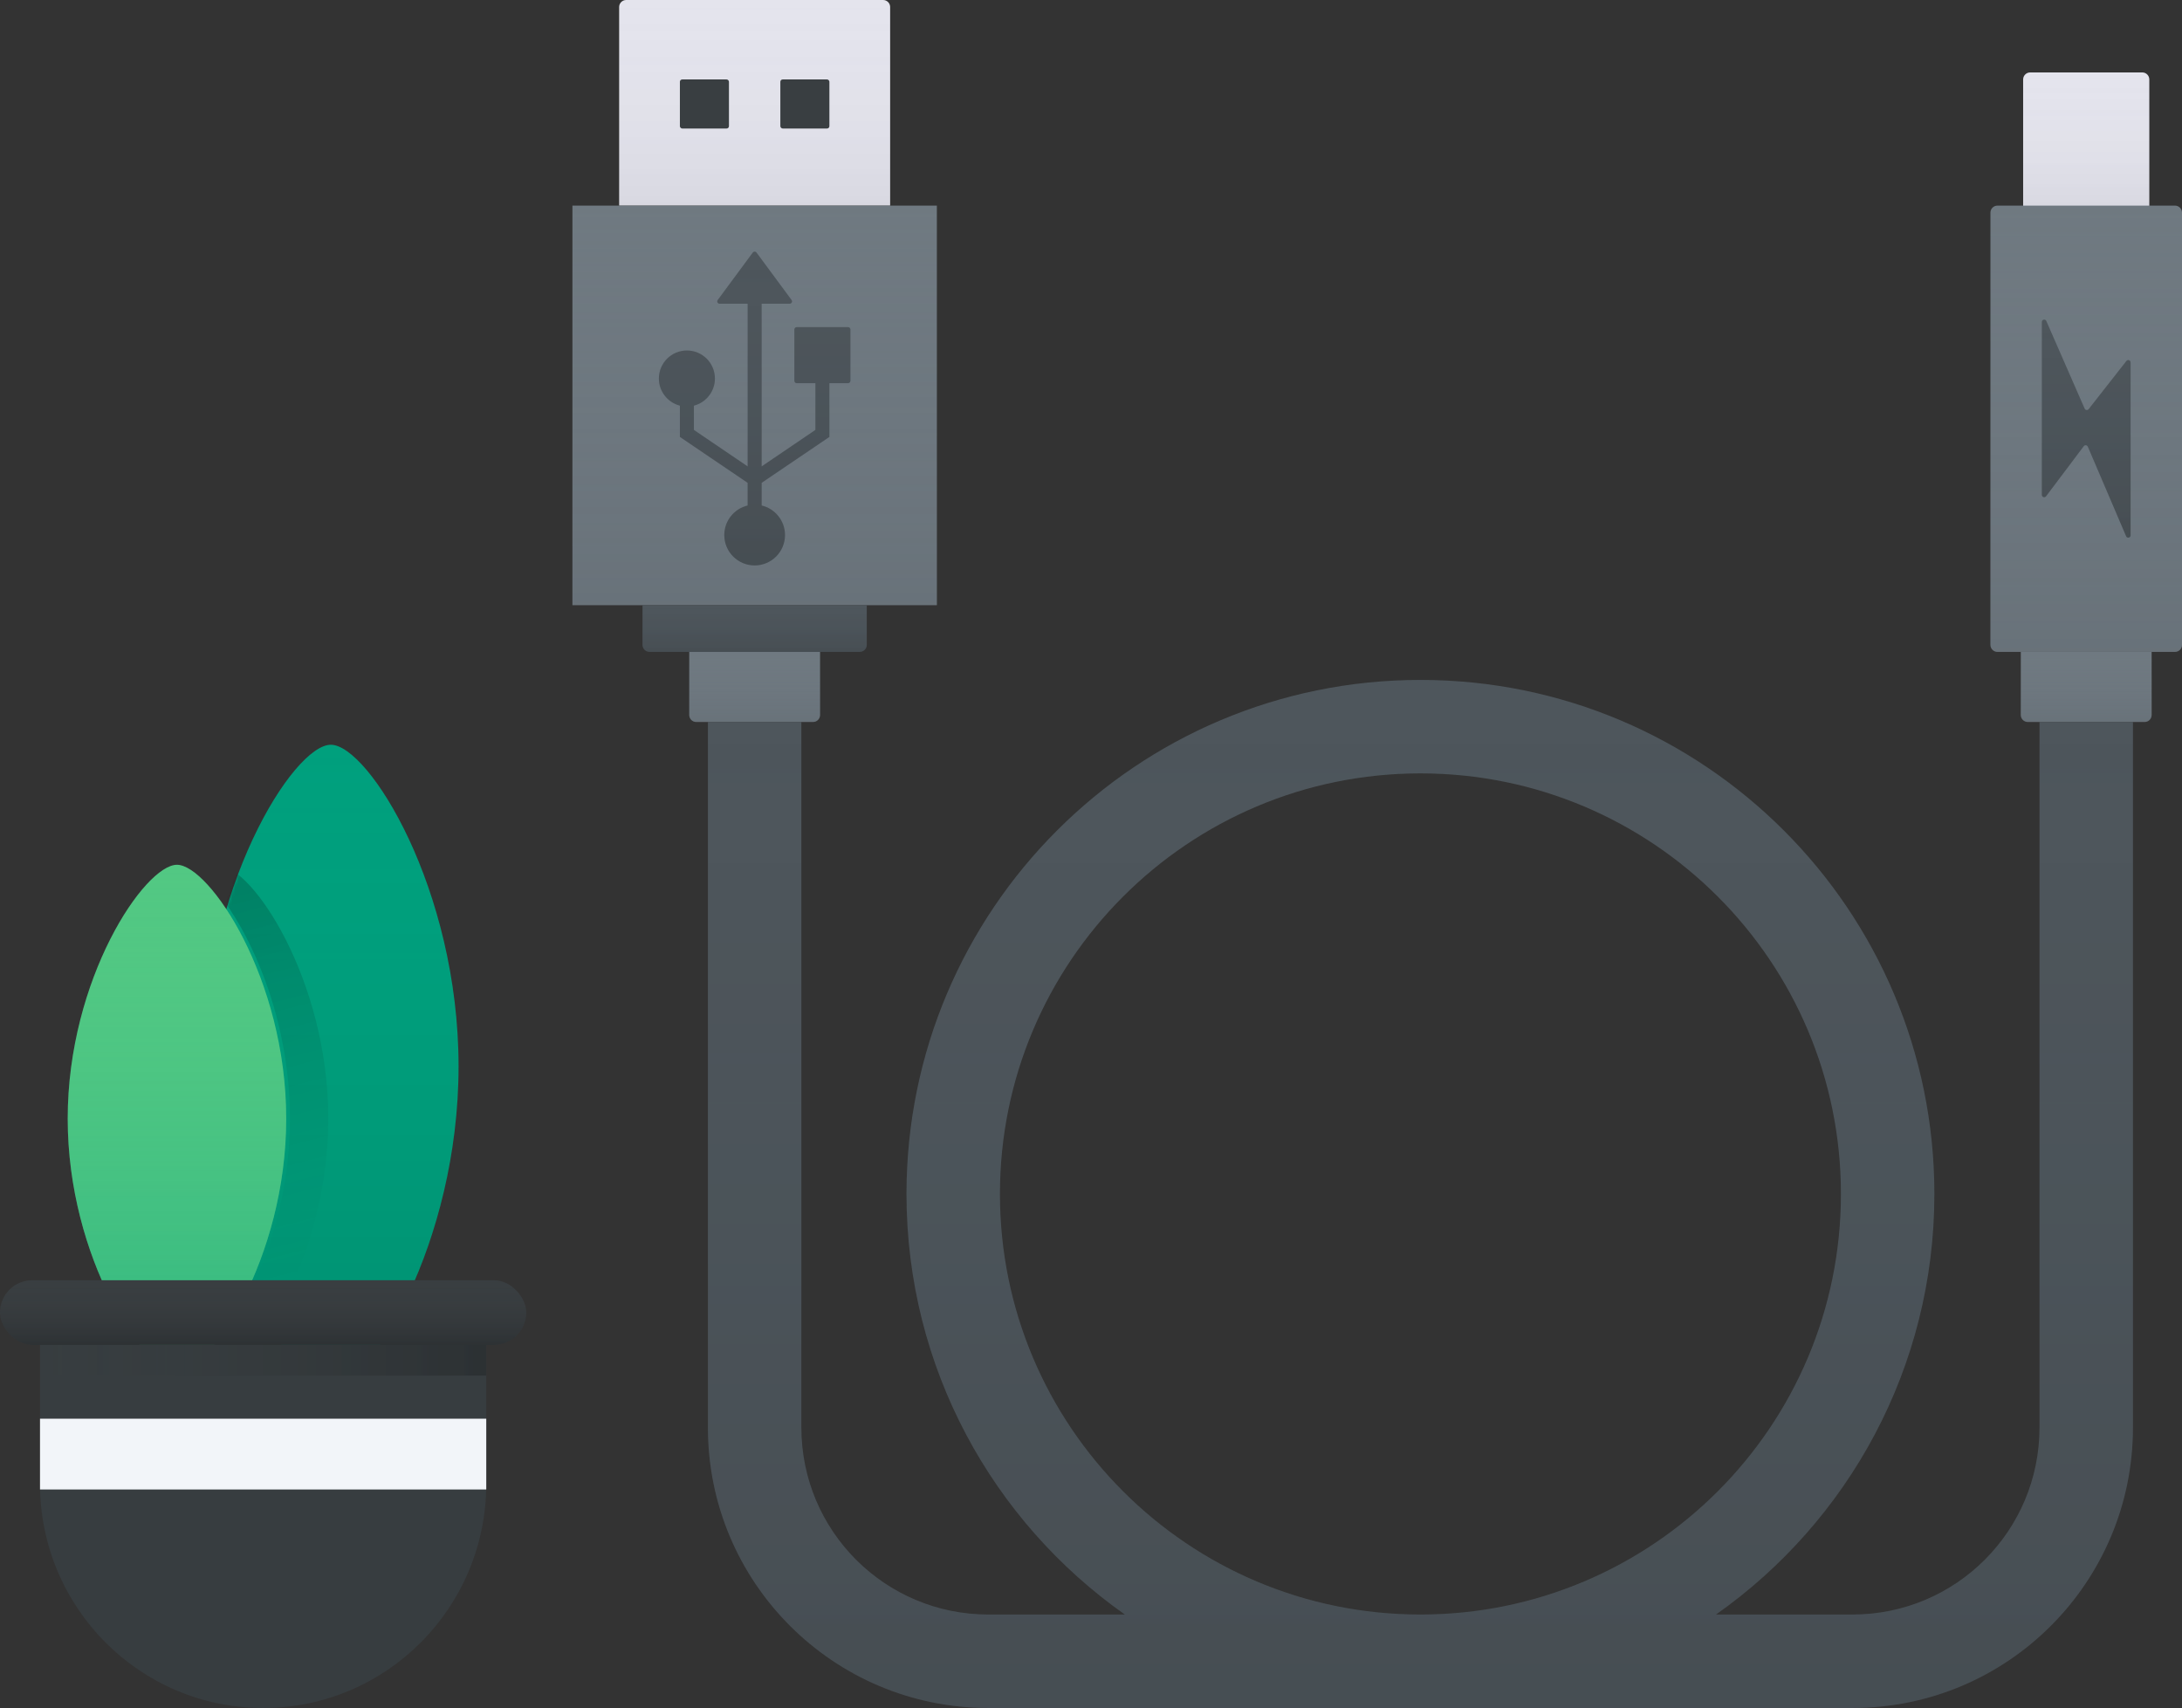 <?xml version="1.0" encoding="UTF-8"?>
<svg width="709px" height="555px" viewBox="0 0 709 555" version="1.1" xmlns="http://www.w3.org/2000/svg" xmlns:xlink="http://www.w3.org/1999/xlink">
    <rect x="0" y="0" width="709" height="555" fill="#333333" stroke="none"/>
    <title>integrations</title>
    <defs>
        <linearGradient x1="50%" y1="0%" x2="50%" y2="100%" id="linearGradient-1">
            <stop stop-color="#00A07D" stop-opacity="0" offset="0%"></stop>
            <stop stop-color="#000000" stop-opacity="0.1" offset="100%"></stop>
        </linearGradient>
        <path d="M41.5,209 C53.719,209 83,162.214 83,104.5 C83,46.786 53.719,0 41.5,0 C29.281,0 0,46.786 0,104.5 C0,162.214 29.281,209 41.5,209 Z" id="path-2"></path>
        <linearGradient x1="46.802%" y1="0%" x2="53.198%" y2="100%" id="linearGradient-4">
            <stop stop-color="#000000" stop-opacity="0.203" offset="0%"></stop>
            <stop stop-color="#00A07D" stop-opacity="0" offset="100%"></stop>
        </linearGradient>
        <linearGradient x1="50%" y1="0%" x2="50%" y2="100%" id="linearGradient-5">
            <stop stop-color="#52C883" stop-opacity="0" offset="0%"></stop>
            <stop stop-color="#00A07D" stop-opacity="0.4" offset="100%"></stop>
        </linearGradient>
        <path d="M57.5,204 C67.952,204 93,167.063 93,121.5 C93,75.937 67.952,39 57.5,39 C47.048,39 22,75.937 22,121.5 C22,167.063 47.048,204 57.5,204 Z" id="path-6"></path>
        <linearGradient x1="0%" y1="0%" x2="100%" y2="0%" id="linearGradient-7">
            <stop stop-color="#393E41" stop-opacity="0" offset="0%"></stop>
            <stop stop-color="#000000" stop-opacity="0.2" offset="100%"></stop>
        </linearGradient>
        <linearGradient x1="50%" y1="0%" x2="50%" y2="100%" id="linearGradient-8">
            <stop stop-color="#393E41" stop-opacity="0" offset="0%"></stop>
            <stop stop-color="#000000" stop-opacity="0.2" offset="100%"></stop>
        </linearGradient>
        <rect id="path-9" x="0" y="174" width="171" height="21" rx="10.5"></rect>
        <linearGradient x1="50%" y1="0%" x2="50%" y2="100%" id="linearGradient-10">
            <stop stop-color="#E6E6EF" stop-opacity="0" offset="0%"></stop>
            <stop stop-color="#000000" stop-opacity="0.05" offset="100%"></stop>
        </linearGradient>
        <path d="M17.459,0 L100.956,0 C102.214,-7.60791647e-15 103.234,1.02 103.234,2.278 L103.234,66.813 L103.234,66.813 L15.181,66.813 L15.181,2.278 C15.181,1.02 16.201,2.89561508e-15 17.459,0 Z" id="path-11"></path>
        <linearGradient x1="50%" y1="0%" x2="50%" y2="100%" id="linearGradient-12">
            <stop stop-color="#E6E6EF" stop-opacity="0" offset="0%"></stop>
            <stop stop-color="#000000" stop-opacity="0.05" offset="100%"></stop>
        </linearGradient>
        <path d="M473.661,23.536 L510.095,23.536 C511.353,23.536 512.373,24.556 512.373,25.814 L512.373,67.572 L512.373,67.572 L471.383,67.572 L471.383,25.814 C471.383,24.556 472.403,23.536 473.661,23.536 Z" id="path-13"></path>
        <linearGradient x1="50%" y1="0%" x2="50%" y2="100%" id="linearGradient-14">
            <stop stop-color="#6F7981" stop-opacity="0" offset="0%"></stop>
            <stop stop-color="#4E565C" stop-opacity="0.2" offset="100%"></stop>
        </linearGradient>
        <rect id="path-15" x="0" y="66.813" width="118.415" height="129.829"></rect>
        <linearGradient x1="50%" y1="0%" x2="50%" y2="100%" id="linearGradient-16">
            <stop stop-color="#6F7981" stop-opacity="0" offset="0%"></stop>
            <stop stop-color="#4E565C" stop-opacity="0.2" offset="100%"></stop>
        </linearGradient>
        <path d="M463.034,66.813 L520.722,66.813 C521.98,66.813 523,67.832 523,69.09 L523,209.549 C523,210.807 521.98,211.826 520.722,211.826 L463.034,211.826 C461.776,211.826 460.756,210.807 460.756,209.549 L460.756,69.09 C460.756,67.832 461.776,66.813 463.034,66.813 Z" id="path-17"></path>
        <linearGradient x1="50%" y1="0%" x2="50%" y2="100%" id="linearGradient-18">
            <stop stop-color="#393E41" stop-opacity="0" offset="0%"></stop>
            <stop stop-color="#000000" stop-opacity="0.1" offset="100%"></stop>
        </linearGradient>
        <path d="M22.772,196.642 L95.643,196.642 L95.643,209.549 C95.643,210.807 94.623,211.826 93.365,211.826 L25.05,211.826 C23.792,211.826 22.772,210.807 22.772,209.549 L22.772,196.642 L22.772,196.642 Z" id="path-19"></path>
        <linearGradient x1="50%" y1="0%" x2="50%" y2="100%" id="linearGradient-20">
            <stop stop-color="#6F7981" stop-opacity="0" offset="0%"></stop>
            <stop stop-color="#4E565C" stop-opacity="0.2" offset="100%"></stop>
        </linearGradient>
        <path d="M37.954,211.826 L80.462,211.826 L80.462,232.326 C80.462,233.584 79.442,234.603 78.184,234.603 L40.231,234.603 C38.973,234.603 37.954,233.584 37.954,232.326 L37.954,211.826 L37.954,211.826 Z" id="path-21"></path>
        <path d="M470.624,211.826 L513.132,211.826 L513.132,232.326 C513.132,233.584 512.112,234.603 510.854,234.603 L472.902,234.603 C471.644,234.603 470.624,233.584 470.624,232.326 L470.624,211.826 L470.624,211.826 Z" id="path-22"></path>
        <linearGradient x1="50%" y1="0%" x2="50%" y2="100%" id="linearGradient-23">
            <stop stop-color="#393E41" stop-opacity="0" offset="0%"></stop>
            <stop stop-color="#000000" stop-opacity="0.1" offset="100%"></stop>
        </linearGradient>
        <path d="M135.115,555 C84.808,555 44.026,514.21 44.026,463.892 L44.026,234.603 L74.389,234.603 L74.389,463.892 C74.389,497.437 101.577,524.631 135.115,524.631 L179.507,524.634 C136.588,494.405 108.547,444.462 108.547,387.969 C108.547,295.72 183.314,220.937 275.543,220.937 C367.772,220.937 442.538,295.72 442.538,387.969 C442.538,444.462 414.498,494.405 371.579,524.634 L415.971,524.631 C449.509,524.631 476.697,497.437 476.697,463.892 L476.697,234.603 L507.06,234.603 L507.06,463.892 C507.06,514.21 466.278,555 415.971,555 L135.115,555 Z M275.543,251.306 C200.083,251.306 138.91,312.492 138.91,387.969 C138.91,463.445 200.083,524.631 275.543,524.631 C351.003,524.631 412.176,463.445 412.176,387.969 C412.176,312.492 351.003,251.306 275.543,251.306 Z" id="path-24"></path>
        <linearGradient x1="50%" y1="0%" x2="50%" y2="100%" id="linearGradient-25">
            <stop stop-color="#393E41" stop-opacity="0" offset="0%"></stop>
            <stop stop-color="#000000" stop-opacity="0.1" offset="100%"></stop>
        </linearGradient>
        <path d="M492.662,132.951 L504.944,117.279 C505.202,116.949 505.679,116.891 506.01,117.15 C506.193,117.294 506.3,117.514 506.3,117.748 L506.3,173.953 C506.3,174.372 505.961,174.712 505.541,174.712 C505.237,174.712 504.963,174.531 504.843,174.251 L492.394,145.127 C492.229,144.742 491.783,144.563 491.397,144.727 C491.275,144.78 491.169,144.863 491.089,144.969 L478.822,161.275 C478.57,161.61 478.094,161.678 477.759,161.426 C477.568,161.282 477.456,161.058 477.456,160.819 L477.456,104.609 C477.456,104.189 477.796,103.849 478.215,103.849 C478.517,103.849 478.79,104.028 478.911,104.304 L491.369,132.787 C491.537,133.171 491.984,133.347 492.369,133.179 C492.484,133.128 492.585,133.05 492.662,132.951 Z" id="path-26"></path>
        <linearGradient x1="50%" y1="0%" x2="50%" y2="100%" id="linearGradient-27">
            <stop stop-color="#393E41" stop-opacity="0" offset="0%"></stop>
            <stop stop-color="#000000" stop-opacity="0.1" offset="100%"></stop>
        </linearGradient>
        <path d="M56.93,164.259 L56.93,156.892 L34.917,141.977 L34.917,131.82 C30.989,130.808 28.086,127.241 28.086,122.996 C28.086,117.964 32.164,113.885 37.194,113.885 C42.225,113.885 46.303,117.964 46.303,122.996 C46.303,127.241 43.4,130.808 39.472,131.82 L39.472,139.699 L56.93,151.549 L56.93,98.7 L47.808,98.7 C47.646,98.7 47.488,98.648 47.357,98.552 C47.02,98.302 46.949,97.827 47.198,97.49 L58.597,82.064 C58.642,82.003 58.696,81.95 58.756,81.905 C59.093,81.656 59.569,81.727 59.818,82.064 L71.217,97.49 C71.314,97.621 71.366,97.779 71.366,97.941 C71.366,98.36 71.026,98.7 70.607,98.7 L61.485,98.7 L61.485,151.549 L78.943,139.699 L78.943,124.514 L72.871,124.514 C72.452,124.514 72.112,124.174 72.112,123.755 L72.112,107.052 C72.112,106.633 72.452,106.293 72.871,106.293 L89.57,106.293 C89.99,106.293 90.329,106.633 90.329,107.052 L90.329,123.755 C90.329,124.174 89.99,124.514 89.57,124.514 L83.498,124.514 L83.498,141.977 L61.485,156.892 L61.485,164.259 C65.837,165.287 69.075,169.197 69.075,173.865 C69.075,179.316 64.657,183.735 59.208,183.735 C53.758,183.735 49.34,179.316 49.34,173.865 C49.34,169.197 52.578,165.287 56.93,164.259 L56.93,164.259 Z" id="path-28"></path>
    </defs>
    <g id="integrations" stroke="none" stroke-width="1" fill="none" fill-rule="evenodd">
        <g id="Flowers" transform="translate(0, 242)">
            <g transform="translate(66, 0)">
                <mask id="mask-3" fill="white">
                    <use xlink:href="#path-2"></use>
                </mask>
                <g>
                    <use fill="#00A07D" xlink:href="#path-2"></use>
                    <use fill="url(#linearGradient-1)" xlink:href="#path-2"></use>
                </g>
                <path d="M5.395,39.45 C15.781,39.45 40.67,76.184 40.67,121.497 C40.67,166.81 15.781,203.544 5.395,203.544 C3.663,203.544 1.527,202.522 -0.83,200.609 C10.941,191.051 28.22,159.252 28.22,121.497 C28.22,83.742 10.941,51.943 -0.83,42.385 C1.527,40.472 3.663,39.45 5.395,39.45 Z" id="Sh" fill="url(#linearGradient-4)" mask="url(#mask-3)"></path>
            </g>
            <g>
                <use fill="#52C883" xlink:href="#path-6"></use>
                <use fill="url(#linearGradient-5)" xlink:href="#path-6"></use>
            </g>
            <path d="M13,195 L13,240.183 C13,280.399 45.459,313 85.5,313 C125.541,313 158,280.399 158,240.183 L158,195 L13,195 Z" id="Detail" fill="#373D40"></path>
            <rect id="Sh" fill="url(#linearGradient-7)" x="13" y="195" width="145" height="10"></rect>
            <g id="Detail">
                <use fill="#393E41" xlink:href="#path-9"></use>
                <use fill="url(#linearGradient-8)" xlink:href="#path-9"></use>
            </g>
            <rect id="Detail" fill="#F2F5F9" x="13" y="219" width="145" height="23"></rect>
        </g>
        <g id="Cable" transform="translate(186, 0)">
            <g id="Detail" opacity="0.99">
                <use fill="#E6E6EF" xlink:href="#path-11"></use>
                <use fill="url(#linearGradient-10)" xlink:href="#path-11"></use>
            </g>
            <g id="Detail" opacity="0.99">
                <use fill="#E6E6EF" xlink:href="#path-13"></use>
                <use fill="url(#linearGradient-12)" xlink:href="#path-13"></use>
            </g>
            <g id="Detail">
                <use fill="#6F7981" xlink:href="#path-15"></use>
                <use fill="url(#linearGradient-14)" xlink:href="#path-15"></use>
            </g>
            <g id="Detail">
                <use fill="#6F7981" xlink:href="#path-17"></use>
                <use fill="url(#linearGradient-16)" xlink:href="#path-17"></use>
            </g>
            <g id="Detail">
                <use fill="#4E565C" xlink:href="#path-19"></use>
                <use fill="url(#linearGradient-18)" xlink:href="#path-19"></use>
            </g>
            <g id="Detail">
                <use fill="#6F7981" xlink:href="#path-21"></use>
                <use fill="url(#linearGradient-20)" xlink:href="#path-21"></use>
            </g>
            <g id="Detail">
                <use fill="#6F7981" xlink:href="#path-22"></use>
                <use fill="url(#linearGradient-20)" xlink:href="#path-22"></use>
            </g>
            <rect id="Detail" fill="#393E41" x="34.917" y="25.814" width="15.94" height="15.944" rx="0.759"></rect>
            <rect id="Detail" fill="#393E41" x="67.557" y="25.814" width="15.94" height="15.944" rx="0.759"></rect>
            <g id="Detail" fill-rule="nonzero">
                <use fill="#4E565C" xlink:href="#path-24"></use>
                <use fill="url(#linearGradient-23)" xlink:href="#path-24"></use>
            </g>
            <g id="Detail">
                <use fill="#4E565C" xlink:href="#path-26"></use>
                <use fill="url(#linearGradient-25)" xlink:href="#path-26"></use>
            </g>
            <g id="Detail">
                <use fill="#4E565C" xlink:href="#path-28"></use>
                <use fill="url(#linearGradient-27)" xlink:href="#path-28"></use>
            </g>
        </g>
    </g>
</svg>